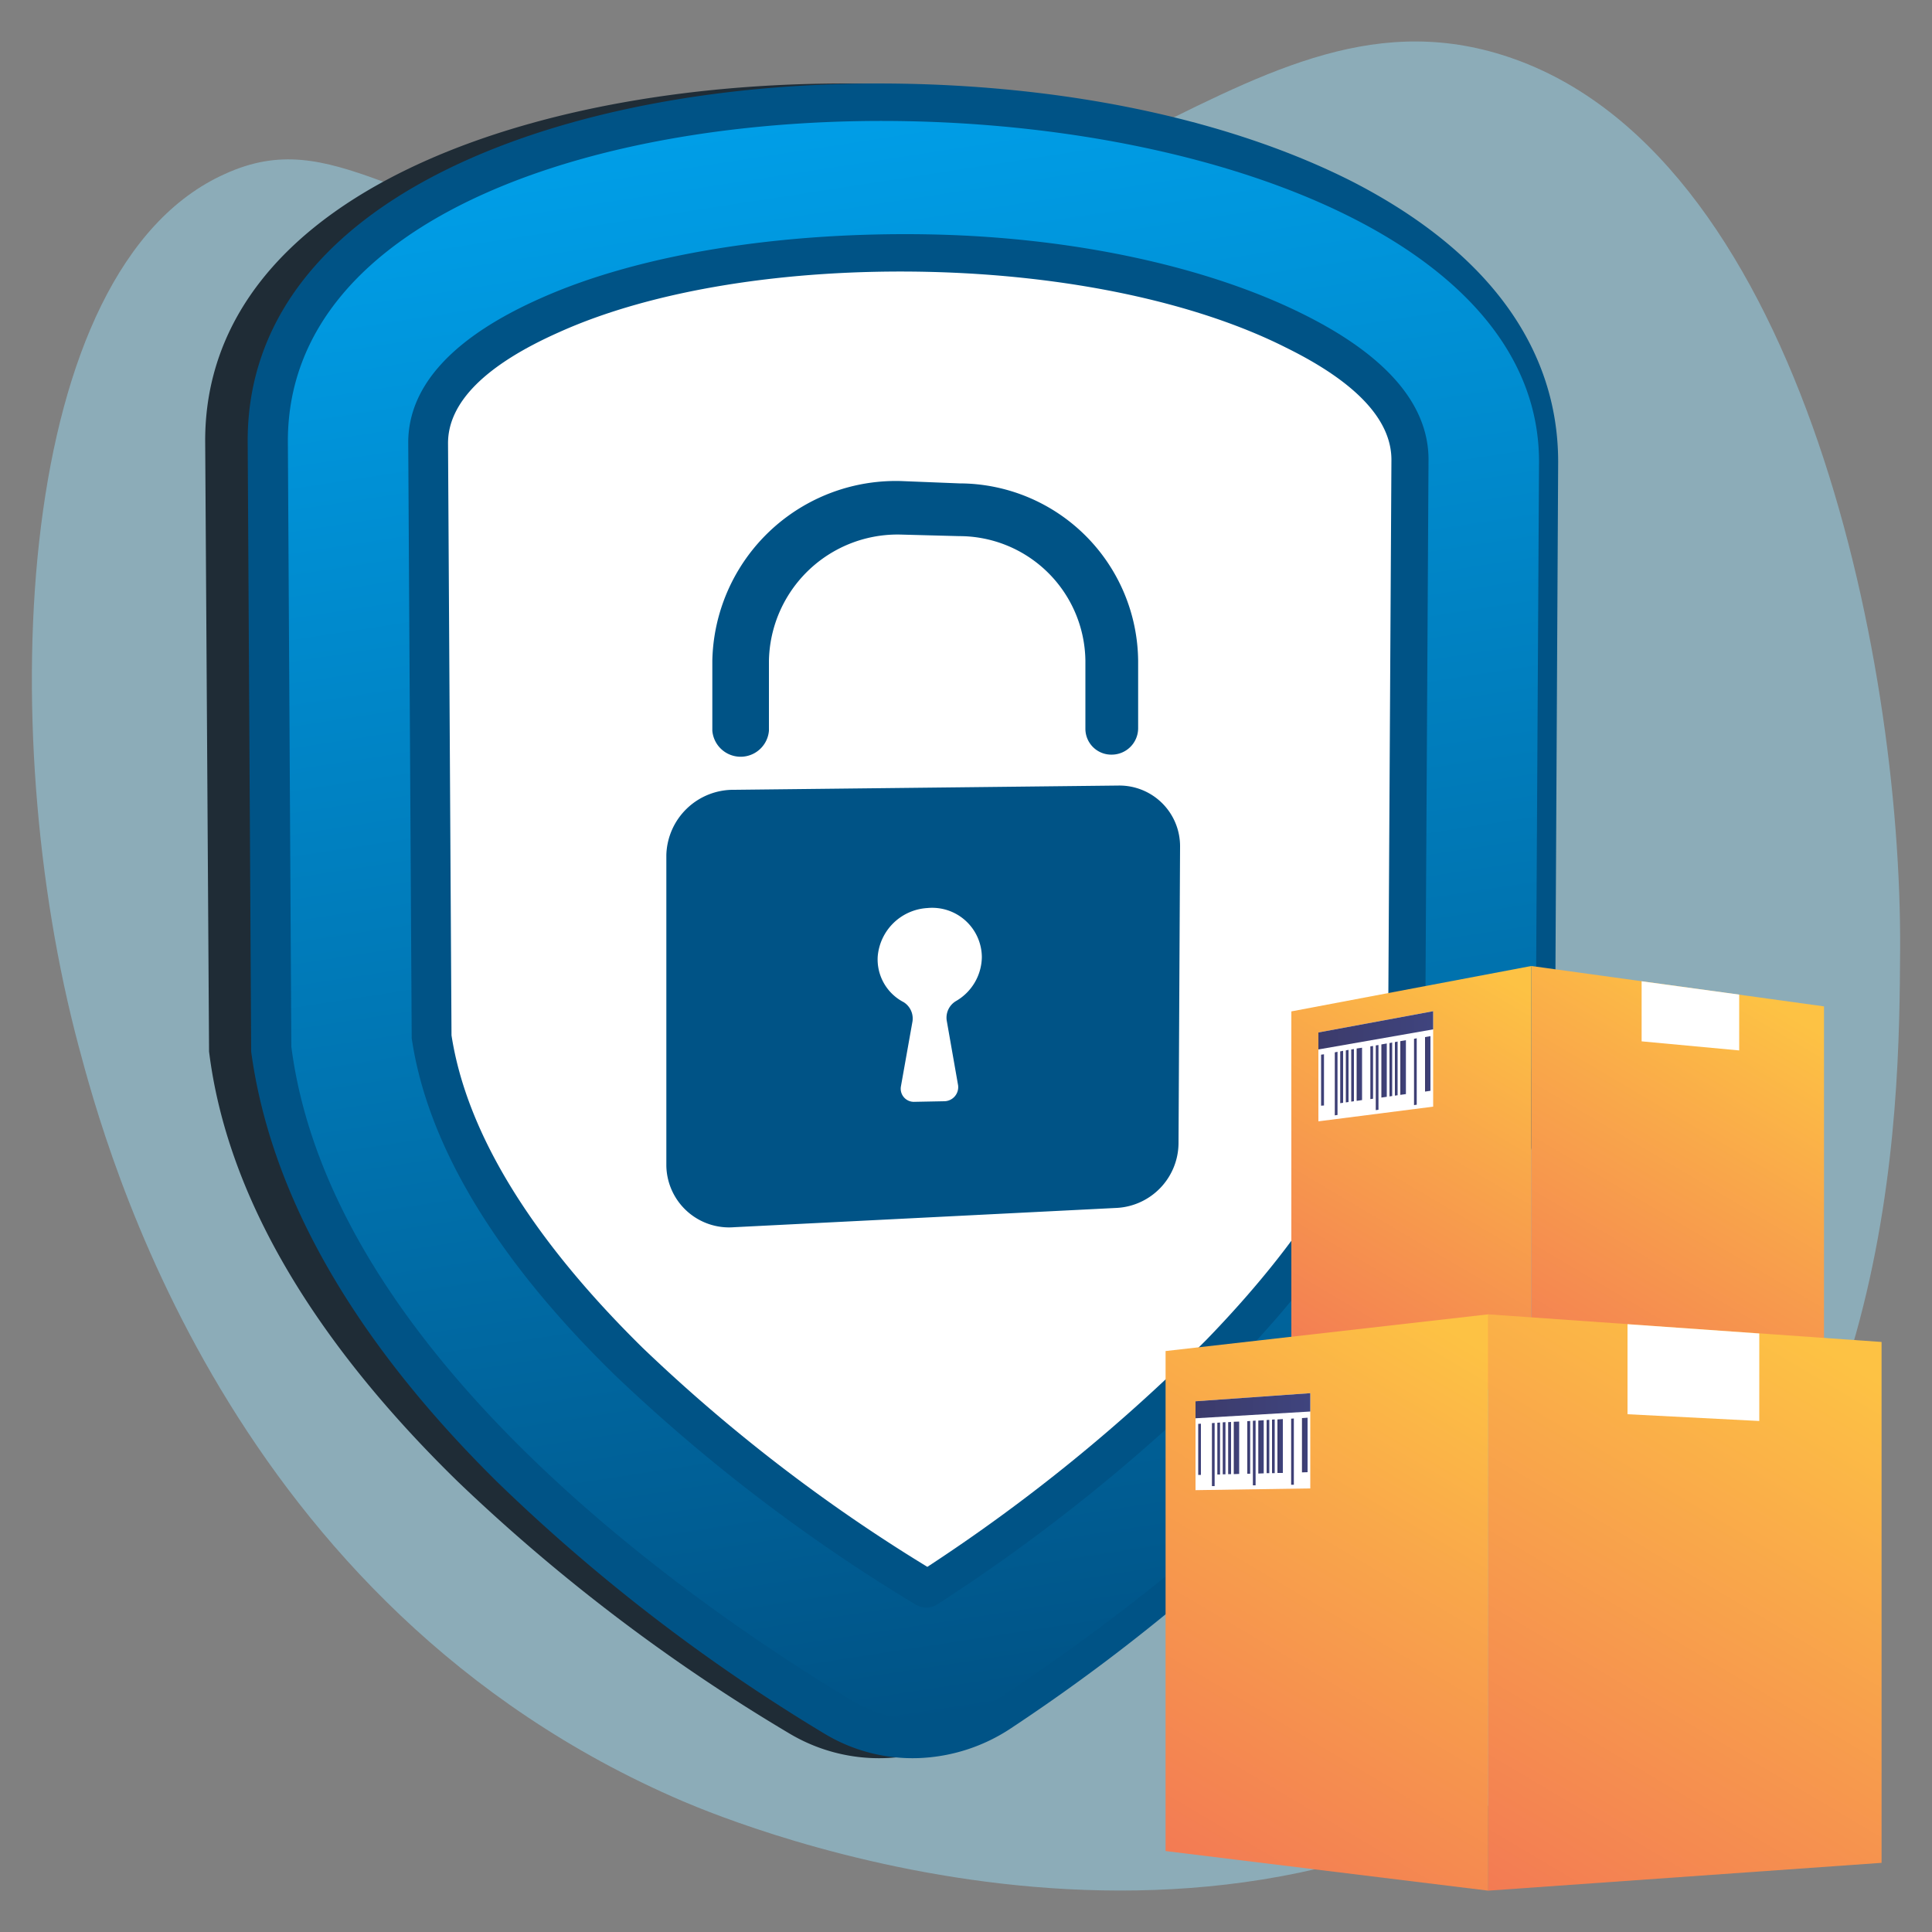 <svg xmlns="http://www.w3.org/2000/svg" xmlns:xlink="http://www.w3.org/1999/xlink" viewBox="0 0 100 100"><rect x="0" y="0" width="100" height="100" fill="#808080" stroke="none"/><defs><style>.cls-1{isolation:isolate;}.cls-2{fill:#98d9f1;opacity:0.5;}.cls-3{fill:#1f2c36;}.cls-4{fill:#005386;}.cls-5{fill:url(#Degradado_sin_nombre_15);}.cls-6,.cls-9{fill:#fff;}.cls-7{fill:url(#linear-gradient);}.cls-8{fill:url(#linear-gradient-2);}.cls-9{mix-blend-mode:soft-light;}.cls-10{fill:url(#linear-gradient-3);}.cls-11{fill:url(#linear-gradient-4);}.cls-12{fill:url(#linear-gradient-5);}.cls-13{fill:url(#linear-gradient-6);}.cls-14{fill:url(#linear-gradient-7);}.cls-15{fill:url(#linear-gradient-8);}.cls-16{fill:url(#linear-gradient-9);}.cls-17{fill:url(#linear-gradient-10);}.cls-18{fill:url(#linear-gradient-11);}.cls-19{fill:url(#linear-gradient-12);}.cls-20{fill:url(#linear-gradient-13);}.cls-21{fill:url(#linear-gradient-14);}.cls-22{fill:url(#linear-gradient-15);}.cls-23{fill:url(#linear-gradient-16);}.cls-24{fill:url(#linear-gradient-17);}.cls-25{fill:url(#linear-gradient-18);}.cls-26{fill:url(#linear-gradient-19);}.cls-27{fill:url(#linear-gradient-20);}.cls-28{fill:url(#linear-gradient-21);}.cls-29{fill:url(#linear-gradient-22);}.cls-30{fill:url(#linear-gradient-23);}.cls-31{fill:url(#linear-gradient-24);}.cls-32{fill:url(#linear-gradient-25);}.cls-33{fill:url(#linear-gradient-26);}.cls-34{fill:url(#linear-gradient-27);}.cls-35{fill:url(#linear-gradient-28);}.cls-36{fill:url(#linear-gradient-29);}.cls-37{fill:url(#linear-gradient-30);}.cls-38{fill:url(#linear-gradient-31);}.cls-39{fill:url(#linear-gradient-32);}.cls-40{fill:url(#linear-gradient-33);}.cls-41{fill:url(#linear-gradient-34);}</style><linearGradient id="Degradado_sin_nombre_15" x1="42.35" y1="5.99" x2="54.97" y2="88.03" gradientUnits="userSpaceOnUse"><stop offset="0" stop-color="#009ee7"/><stop offset="1" stop-color="#005386"/></linearGradient><linearGradient id="linear-gradient" x1="3101.91" y1="51.52" x2="3088.28" y2="74.55" gradientTransform="translate(-3022.49)" gradientUnits="userSpaceOnUse"><stop offset="0" stop-color="#fdc244"/><stop offset="0.31" stop-color="#f9a74a"/><stop offset="1" stop-color="#f16f56"/></linearGradient><linearGradient id="linear-gradient-2" x1="3114.38" y1="52.08" x2="3100.24" y2="75.96" xlink:href="#linear-gradient"/><linearGradient id="linear-gradient-3" x1="3117.04" y1="69.84" x2="3097.36" y2="103.07" xlink:href="#linear-gradient"/><linearGradient id="linear-gradient-4" x1="3099.45" y1="69.91" x2="3081.13" y2="100.86" xlink:href="#linear-gradient"/><linearGradient id="linear-gradient-5" x1="264.66" y1="53.33" x2="270.6" y2="53.33" gradientTransform="matrix(-1, 0, 0, 1, 338.84, 0)" gradientUnits="userSpaceOnUse"><stop offset="0" stop-color="#3f447e"/><stop offset="1" stop-color="#3c3b6b"/></linearGradient><linearGradient id="linear-gradient-6" x1="264.8" y1="55.06" x2="265.08" y2="55.06" xlink:href="#linear-gradient-5"/><linearGradient id="linear-gradient-7" x1="265.51" y1="55.47" x2="265.65" y2="55.47" xlink:href="#linear-gradient-5"/><linearGradient id="linear-gradient-8" x1="266.07" y1="55.26" x2="266.36" y2="55.26" xlink:href="#linear-gradient-5"/><linearGradient id="linear-gradient-9" x1="266.5" y1="55.31" x2="266.64" y2="55.31" xlink:href="#linear-gradient-5"/><linearGradient id="linear-gradient-10" x1="266.78" y1="55.36" x2="266.92" y2="55.36" xlink:href="#linear-gradient-5"/><linearGradient id="linear-gradient-11" x1="267.06" y1="55.41" x2="267.35" y2="55.41" xlink:href="#linear-gradient-5"/><linearGradient id="linear-gradient-12" x1="267.49" y1="55.77" x2="267.63" y2="55.77" xlink:href="#linear-gradient-5"/><linearGradient id="linear-gradient-13" x1="267.77" y1="55.51" x2="267.91" y2="55.51" xlink:href="#linear-gradient-5"/><linearGradient id="linear-gradient-14" x1="268.34" y1="55.6" x2="268.62" y2="55.6" xlink:href="#linear-gradient-5"/><linearGradient id="linear-gradient-15" x1="268.76" y1="55.66" x2="268.9" y2="55.66" xlink:href="#linear-gradient-5"/><linearGradient id="linear-gradient-16" x1="269.04" y1="55.7" x2="269.18" y2="55.7" xlink:href="#linear-gradient-5"/><linearGradient id="linear-gradient-17" x1="269.33" y1="55.74" x2="269.47" y2="55.74" xlink:href="#linear-gradient-5"/><linearGradient id="linear-gradient-18" x1="269.61" y1="56.09" x2="269.75" y2="56.09" xlink:href="#linear-gradient-5"/><linearGradient id="linear-gradient-19" x1="270.32" y1="55.9" x2="270.46" y2="55.9" xlink:href="#linear-gradient-5"/><linearGradient id="linear-gradient-20" x1="271.02" y1="72.76" x2="276.96" y2="72.76" xlink:href="#linear-gradient-5"/><linearGradient id="linear-gradient-21" x1="271.16" y1="74.79" x2="271.45" y2="74.79" xlink:href="#linear-gradient-5"/><linearGradient id="linear-gradient-22" x1="271.87" y1="75.14" x2="272.01" y2="75.14" xlink:href="#linear-gradient-5"/><linearGradient id="linear-gradient-23" x1="272.44" y1="74.85" x2="272.72" y2="74.85" xlink:href="#linear-gradient-5"/><linearGradient id="linear-gradient-24" x1="272.86" y1="74.86" x2="273" y2="74.86" xlink:href="#linear-gradient-5"/><linearGradient id="linear-gradient-25" x1="273.14" y1="74.87" x2="273.29" y2="74.87" xlink:href="#linear-gradient-5"/><linearGradient id="linear-gradient-26" x1="273.43" y1="74.89" x2="273.71" y2="74.89" xlink:href="#linear-gradient-5"/><linearGradient id="linear-gradient-27" x1="273.85" y1="75.21" x2="273.99" y2="75.21" xlink:href="#linear-gradient-5"/><linearGradient id="linear-gradient-28" x1="274.13" y1="74.91" x2="274.28" y2="74.91" xlink:href="#linear-gradient-5"/><linearGradient id="linear-gradient-29" x1="274.7" y1="74.94" x2="274.98" y2="74.94" xlink:href="#linear-gradient-5"/><linearGradient id="linear-gradient-30" x1="275.12" y1="74.95" x2="275.27" y2="74.95" xlink:href="#linear-gradient-5"/><linearGradient id="linear-gradient-31" x1="275.41" y1="74.96" x2="275.55" y2="74.96" xlink:href="#linear-gradient-5"/><linearGradient id="linear-gradient-32" x1="275.69" y1="74.98" x2="275.83" y2="74.98" xlink:href="#linear-gradient-5"/><linearGradient id="linear-gradient-33" x1="275.97" y1="75.29" x2="276.11" y2="75.29" xlink:href="#linear-gradient-5"/><linearGradient id="linear-gradient-34" x1="276.68" y1="75.02" x2="276.82" y2="75.02" xlink:href="#linear-gradient-5"/></defs><g class="cls-1"><g id="Capa_1" data-name="Capa 1"><path class="cls-2" d="M11.65,9C.75,13.87-.33,37.67,4.07,54.15c1.41,5.28,7.75,29,31.27,39.08,2.86,1.22,27.81,11.42,46.9-3.06,15.94-12.09,16.06-32.47,16.11-41C98.44,33.8,93,7.59,77.74,2.84c-13.83-4.31-22.9,13-45.95,9.88C20.56,11.23,17.31,6.41,11.65,9Z"/><path class="cls-3" d="M45.78,91a9.05,9.05,0,0,1-4.93-1.28,94.89,94.89,0,0,1-17.12-13c-7.59-7.4-12-14.92-12.91-22.3v-.12L10.62,22.8c0-6.22,4.06-11.28,11.69-14.6C28.61,5.46,37,4.1,45.78,4.35S62.57,6.4,68.54,9.4C75.64,13,79.37,18,79.37,23.91L79.2,54l0,.11c-.87,7.07-4.88,14.38-12,21.77A99,99,0,0,1,50.68,89.44,9.4,9.4,0,0,1,45.78,91Z"/><path class="cls-4" d="M47.51,91a8.82,8.82,0,0,1-4.86-1.28,93.75,93.75,0,0,1-16.9-13C18.26,69.33,14,61.81,13,54.43l0-.12L12.82,22.8c0-6.22,4-11.28,11.53-14.6,6.22-2.74,14.46-4.1,23.16-3.85S64.08,6.4,70,9.4C77,13,80.65,18,80.65,23.91L80.49,54l0,.11c-.86,7.07-4.82,14.38-11.81,21.77A98.28,98.28,0,0,1,52.35,89.44,9.25,9.25,0,0,1,47.51,91Z"/><path class="cls-5" d="M14.9,22.83l.18,31.35c2.07,16,20.86,28.94,29.05,33.86a7.23,7.23,0,0,0,7.67-.2c8-5.28,25.79-18.56,27.69-33.94l.17-30C79.66,1.6,14.9-.43,14.9,22.83Z"/><path class="cls-4" d="M48,83.21a1.15,1.15,0,0,1-.61-.16,89.33,89.33,0,0,1-15.59-11.9c-6.14-6-9.68-11.9-10.49-17.41l-.18-30.83c0-2.95,2.34-5.49,6.94-7.51C33.17,13.14,40.45,12,48,12.13s14.52,1.68,19.41,4.11c4.33,2.14,6.52,4.68,6.53,7.53l-.17,29.77c-.76,5.33-4.08,11.07-9.92,17.11A92.56,92.56,0,0,1,48.58,83,1.11,1.11,0,0,1,48,83.21Z"/><path class="cls-6" d="M48,81.1A86.06,86.06,0,0,1,33.26,69.76c-5.77-5.68-9.11-11.13-9.89-16.17l-.18-30.65c0-2.12,1.95-4.06,5.76-5.75C33.81,15,40.76,13.91,48,14.07S61.93,15.65,66.58,18c3.61,1.78,5.44,3.73,5.44,5.8L71.85,53.4c-.73,4.89-3.88,10.24-9.39,15.93A89.68,89.68,0,0,1,48,81.1Z"/><path class="cls-4" d="M57.9,40.66,38,40.88a3.47,3.47,0,0,0-3.51,3.37v16.1A3.25,3.25,0,0,0,38,63.52l19.83-1A3.38,3.38,0,0,0,61,59.2l.08-15.39A3.14,3.14,0,0,0,57.9,40.66Z"/><path class="cls-4" d="M57.55,39.06a1.34,1.34,0,0,1-1.37-1.34l0-3.51a6.53,6.53,0,0,0-6.53-6.46l-3-.08a6.66,6.66,0,0,0-6.85,6.53v3.62a1.47,1.47,0,0,1-2.93,0V34.2a9.5,9.5,0,0,1,9.79-9.3l3,.12a9.27,9.27,0,0,1,9.25,9.19v3.5A1.37,1.37,0,0,1,57.55,39.06Z"/><path class="cls-6" d="M50.82,49.54A2.57,2.57,0,0,0,48,47a2.74,2.74,0,0,0-2.57,2.51,2.49,2.49,0,0,0,1.34,2.36,1,1,0,0,1,.46,1l-.6,3.37a.68.68,0,0,0,.71.79L48.88,57a.73.73,0,0,0,.71-.83L49,52.81a1,1,0,0,1,.49-1A2.67,2.67,0,0,0,50.82,49.54Z"/><polygon class="cls-7" points="79.26 72.19 66.84 70.67 66.84 52.35 79.26 50 79.26 72.19"/><polygon class="cls-8" points="94.41 71.23 79.26 72.19 79.26 50 94.41 52.09 94.41 71.23"/><polygon class="cls-9" points="84.97 50.79 84.97 53.9 90.02 54.37 90.02 51.48 84.97 50.79"/><polygon class="cls-10" points="97.39 96.42 77.03 97.86 77.03 68.03 97.39 69.46 97.39 96.42"/><polygon class="cls-11" points="77.03 97.86 60.33 95.81 60.33 69.93 77.03 68.03 77.03 97.86"/><polygon class="cls-9" points="84.24 68.54 84.24 73.2 91.06 73.55 91.06 69.02 84.24 68.54"/><polygon class="cls-6" points="68.24 58.04 74.18 57.28 74.18 52.34 68.24 53.44 68.24 58.04"/><polygon class="cls-12" points="68.24 54.32 74.18 53.28 74.18 52.34 68.24 53.44 68.24 54.32"/><polygon class="cls-13" points="73.76 56.5 74.04 56.46 74.04 53.63 73.76 53.68 73.76 56.5"/><polygon class="cls-14" points="73.19 57.2 73.33 57.18 73.33 53.74 73.19 53.77 73.19 57.2"/><polygon class="cls-15" points="72.48 56.67 72.77 56.63 72.77 53.84 72.48 53.89 72.48 56.67"/><polygon class="cls-16" points="72.2 56.71 72.34 56.69 72.34 53.91 72.2 53.94 72.2 56.71"/><polygon class="cls-17" points="71.92 56.75 72.06 56.73 72.06 53.96 71.92 53.99 71.92 56.75"/><polygon class="cls-18" points="71.5 56.81 71.78 56.77 71.78 54.01 71.5 54.06 71.5 56.81"/><polygon class="cls-19" points="71.21 57.46 71.35 57.44 71.35 54.09 71.21 54.11 71.21 57.46"/><polygon class="cls-20" points="70.93 56.89 71.07 56.87 71.07 54.14 70.93 54.16 70.93 56.89"/><polygon class="cls-21" points="70.22 56.98 70.5 56.94 70.5 54.23 70.22 54.27 70.22 56.98"/><polygon class="cls-22" points="69.94 57.02 70.08 57 70.08 54.3 69.94 54.32 69.94 57.02"/><polygon class="cls-23" points="69.66 57.06 69.8 57.04 69.8 54.34 69.66 54.37 69.66 57.06"/><polygon class="cls-24" points="69.37 57.1 69.52 57.08 69.52 54.39 69.37 54.42 69.37 57.1"/><polygon class="cls-25" points="69.09 57.73 69.23 57.71 69.23 54.44 69.09 54.47 69.09 57.73"/><polygon class="cls-26" points="68.38 57.23 68.53 57.22 68.53 54.57 68.38 54.59 68.38 57.23"/><polygon class="cls-6" points="61.88 77.13 67.82 77.04 67.82 72.11 61.88 72.53 61.88 77.13"/><polygon class="cls-27" points="61.88 73.41 67.82 73.06 67.82 72.11 61.88 72.53 61.88 73.41"/><polygon class="cls-28" points="67.39 76.21 67.68 76.2 67.68 73.38 67.39 73.4 67.39 76.21"/><polygon class="cls-29" points="66.83 76.85 66.97 76.85 66.97 73.42 66.83 73.43 66.83 76.85"/><polygon class="cls-30" points="66.12 76.24 66.4 76.24 66.4 73.45 66.12 73.47 66.12 76.24"/><polygon class="cls-31" points="65.84 76.25 65.98 76.25 65.98 73.47 65.84 73.48 65.84 76.25"/><polygon class="cls-32" points="65.56 76.25 65.7 76.25 65.7 73.49 65.56 73.5 65.56 76.25"/><polygon class="cls-33" points="65.13 76.27 65.41 76.26 65.41 73.51 65.13 73.53 65.13 76.27"/><polygon class="cls-34" points="64.85 76.88 64.99 76.88 64.99 73.53 64.85 73.54 64.85 76.88"/><polygon class="cls-35" points="64.56 76.28 64.71 76.28 64.71 73.55 64.56 73.56 64.56 76.28"/><polygon class="cls-36" points="63.86 76.3 64.14 76.29 64.14 73.58 63.86 73.59 63.86 76.3"/><polygon class="cls-37" points="63.57 76.3 63.72 76.3 63.72 73.6 63.57 73.61 63.57 76.3"/><polygon class="cls-38" points="63.29 76.31 63.43 76.31 63.43 73.61 63.29 73.62 63.29 76.31"/><polygon class="cls-39" points="63.01 76.32 63.15 76.32 63.15 73.63 63.01 73.64 63.01 76.32"/><polygon class="cls-40" points="62.73 76.92 62.87 76.92 62.87 73.65 62.73 73.66 62.73 76.92"/><polygon class="cls-41" points="62.02 76.34 62.16 76.34 62.16 73.69 62.02 73.7 62.02 76.34"/></g></g></svg>